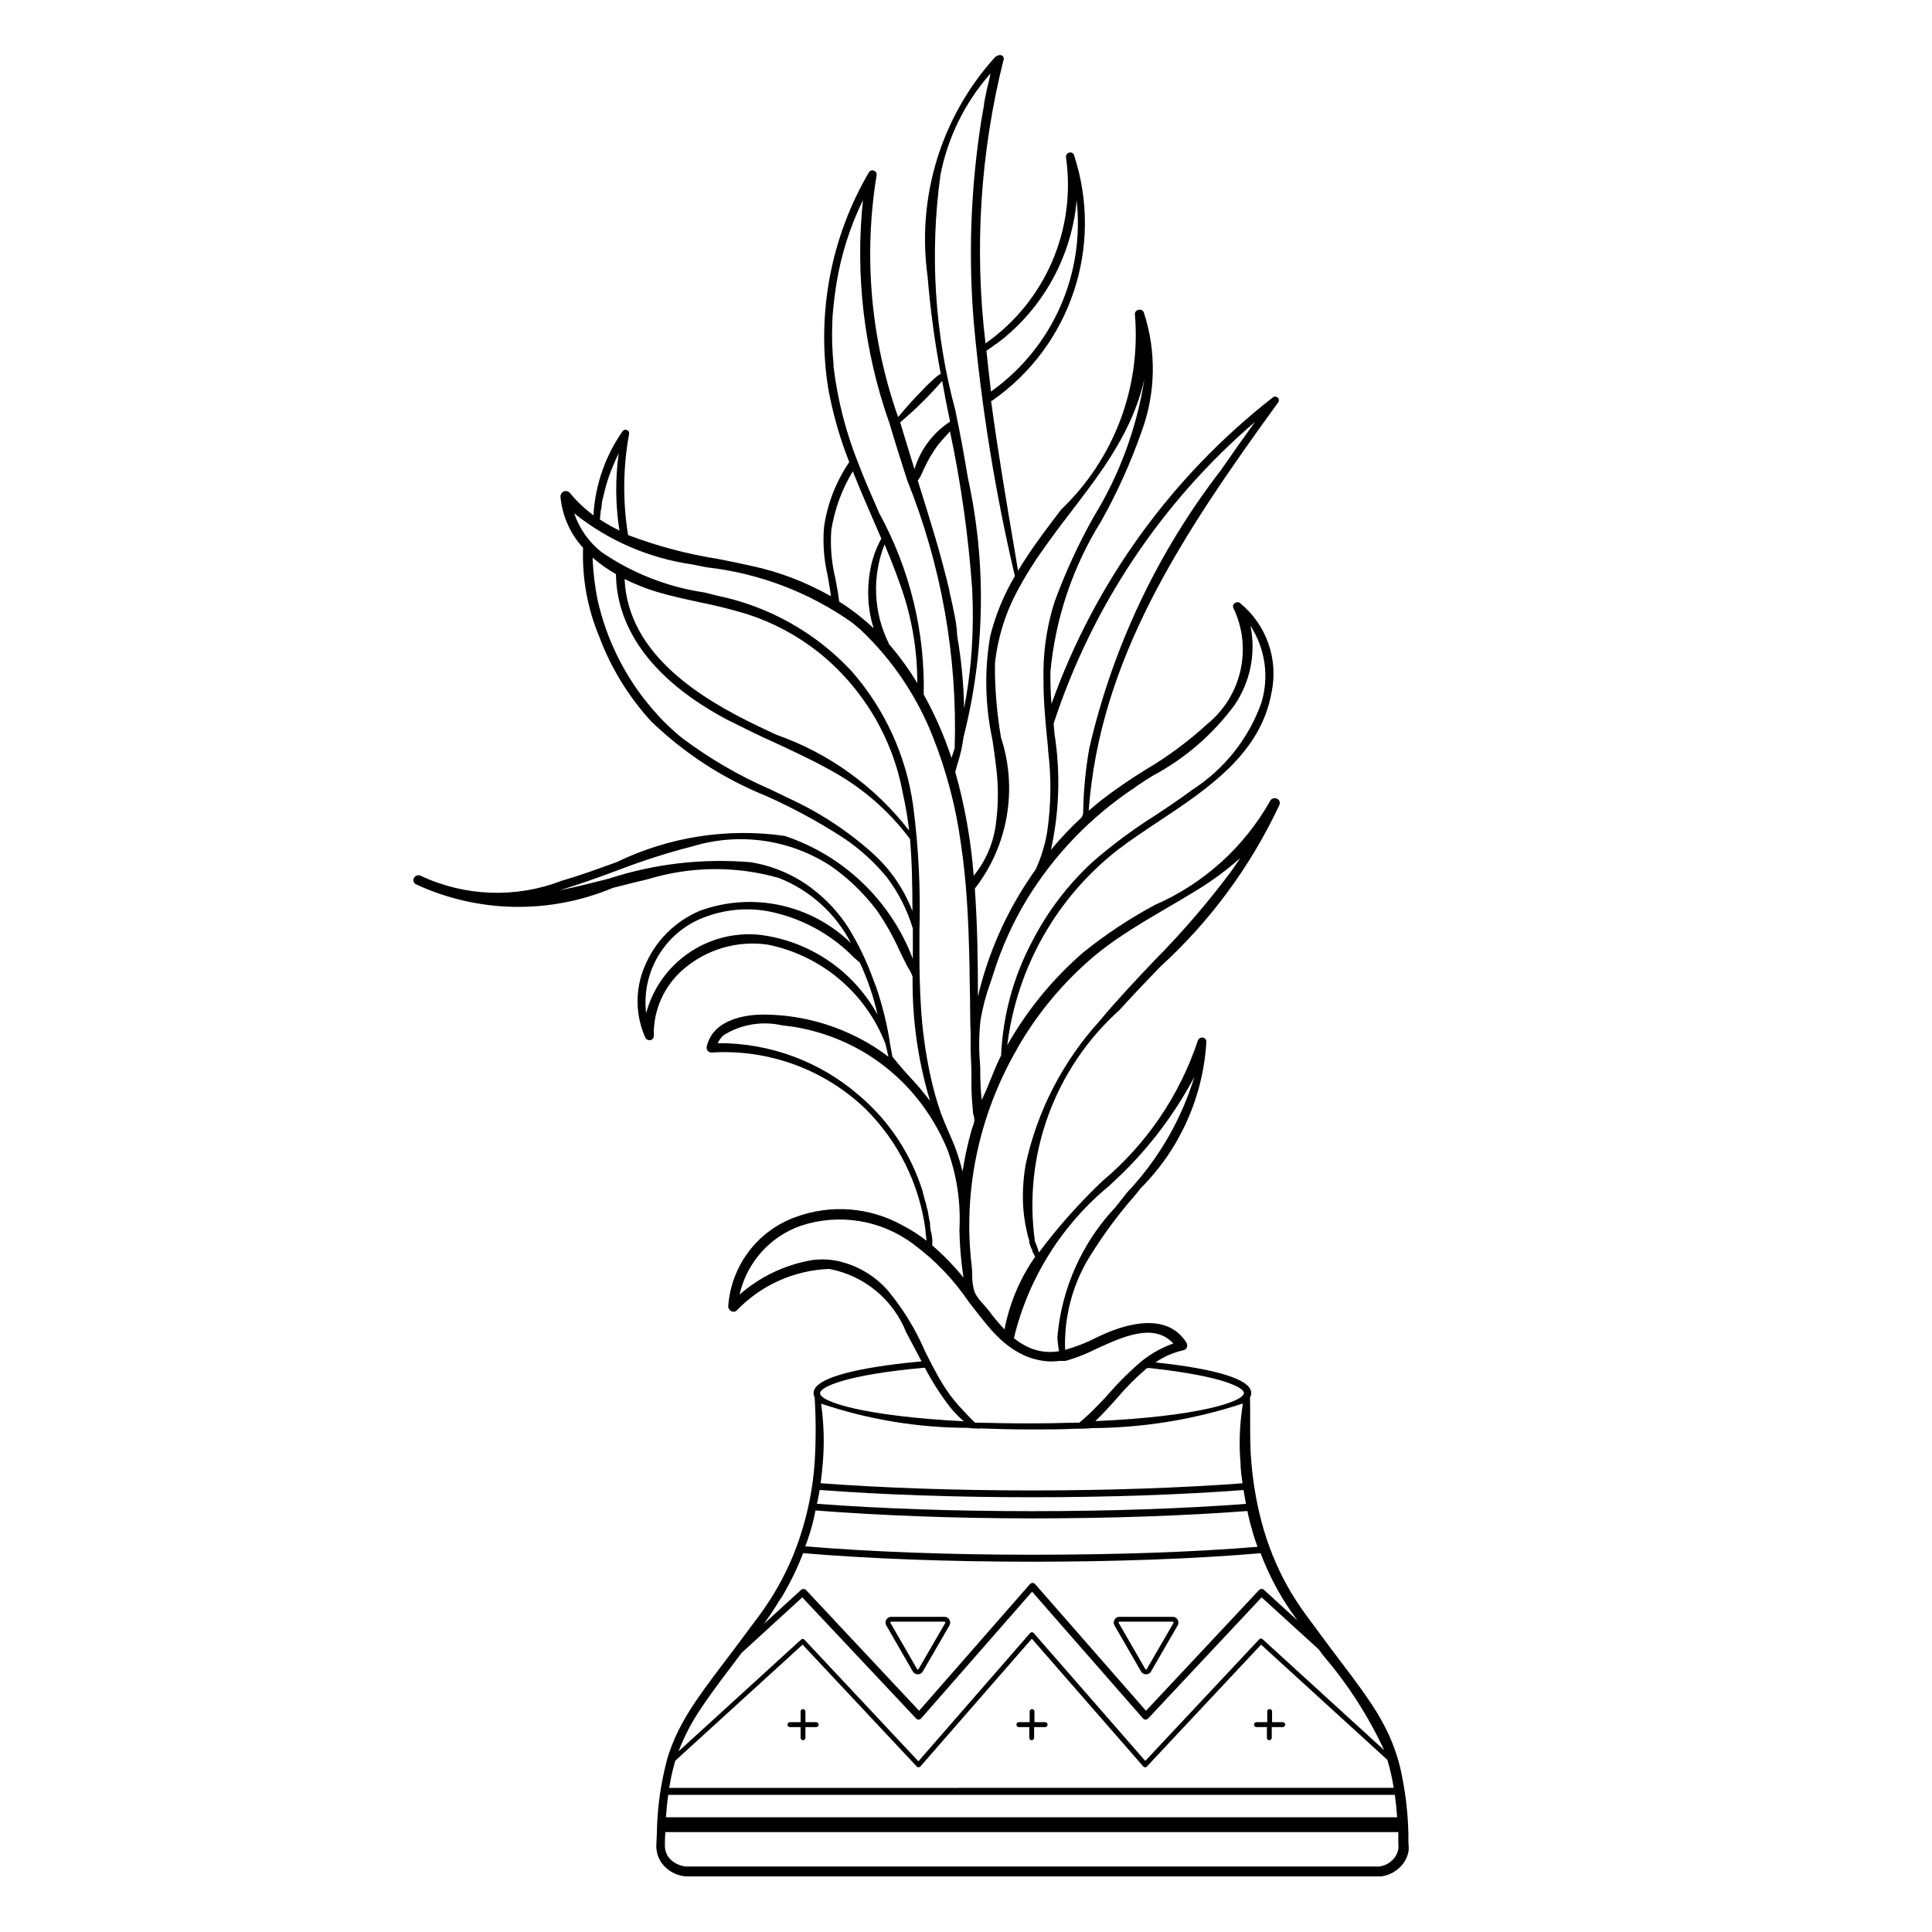 <?xml version="1.0" encoding="UTF-8"?>
<!-- Uploaded to: SVG Repo, www.svgrepo.com, Generator: SVG Repo Mixer Tools -->
<svg fill="#000000" width="800px" height="800px" version="1.1" viewBox="144 144 512 512" xmlns="http://www.w3.org/2000/svg">
 <g>
  <path d="m517.24 632.25v-2.227c-0.125-6.004-0.883-11.965-2.227-17.82-0.734-2.938-1.742-5.816-3-8.566-1.281-2.731-2.769-5.375-4.449-7.894-3.297-4.996-6.949-9.656-10.496-14.379l-0.125-0.148-5.481-7.391c-1.848-2.434-3.59-4.953-5.184-7.559-3.106-5.227-5.562-10.812-7.305-16.648-1.723-5.856-2.832-11.859-3.336-17.926-0.523-5.773-0.23-11.523-0.379-17.383 0.211-0.336 0.336-0.715 0.336-1.113 0-4.449-13.562-6.887-25.379-8.145 2.227-1.531 4.723-2.625 7.367-3.211 0.418-0.082 0.777-0.355 0.945-0.754 0.168-0.441 0.125-0.922-0.148-1.324-5.312-8.398-16.793-4.641-23.09-1.637l-0.523 0.25c-2.707 1.406-5.562 2.519-8.5 3.359-0.293-8.25 1.723-16.438 5.836-23.594 3.652-6.066 7.809-11.777 12.469-17.109 0.566-0.672 1.133-1.363 1.68-2.098 10.391-10.348 16.582-24.184 17.445-38.812l-0.008-0.184c-0.082-0.629-0.672-1.07-1.301-0.965-0.418 0.062-0.777 0.336-0.922 0.734-4.828 14.547-13.602 27.48-25.359 37.324-6.109 5.816-11.734 12.133-16.793 18.895-0.273-1.008-0.629-1.996-1.051-2.961-3.191-22.883 5.227-45.867 22.418-61.297 3.484-3.883 7.199-7.727 10.789-11.461 13.246-12.07 23.992-26.66 31.594-42.906 0.273-0.629-0.02-1.363-0.652-1.637-0.02 0-0.043-0.02-0.062-0.02-0.691-0.293-1.492 0-1.805 0.691v0.02c-6.906 12.195-17.59 21.832-30.438 27.438-6.719 3.609-13.078 7.809-19.02 12.594-8.082 6.992-14.883 15.305-20.152 24.602 2.519-20.508 13.078-39.172 29.391-51.852 3.254-2.477 6.781-4.828 10.496-7.305 13.434-8.902 27.289-18.137 30.164-34.363 1.848-8.836-1.387-17.969-8.398-23.68-0.441-0.316-1.051-0.25-1.449 0.125-0.398 0.316-0.504 0.883-0.23 1.301 5.016 10.602 2.141 23.238-6.949 30.648-4.996 4.578-10.453 8.629-16.289 12.07-4.137 2.539-8.125 5.289-11.965 8.25-1.07 0.84-2.098 1.742-3.191 2.688 2.918-40.117 24.457-72.758 50.215-108.23 0.293-0.398 0.25-0.945-0.125-1.281-0.379-0.336-0.965-0.336-1.344 0-26.828 20.973-47.168 49.121-58.609 81.199-0.25-3.379-0.316-6.066-0.273-8.566 1.324-14.168 5.918-27.816 13.457-39.887 4.242-7.559 7.809-15.492 10.684-23.68 3.758-10.16 3.988-21.309 0.609-31.613-0.23-0.609-0.902-0.902-1.512-0.691-0.609 0.168-0.965 0.777-0.84 1.387 1.594 19.23-5.582 38.164-19.523 51.492-1.805 2.371-3.527 4.617-5.164 6.863-2.539 3.484-4.555 6.488-6.297 9.383l-0.84-5.059c-2.227-13.078-4.512-26.598-6.297-39.887l0.316-0.148c20.805-14.527 29.598-40.977 21.645-65.074-0.148-0.504-0.691-0.797-1.195-0.652h-0.02c-0.566 0.125-0.965 0.652-0.902 1.238 2.75 19.145-5.481 38.227-21.328 49.332-3-25.043-1.387-50.445 4.723-74.922 0.23-0.441 0.125-0.988-0.25-1.301-0.379-0.273-1.113-0.316-1.973 0.398-14.254 15.785-20.781 37.07-17.844 58.148 0.715 8.648 1.867 17.234 3.484 25.758-0.586 0.316-1.156 0.734-1.637 1.195-1.051 0.922-2.098 1.891-3.168 3.066-2.266 2.289-4.449 4.703-6.488 7.199-7.262-20.551-9.215-42.613-5.711-64.129 0.082-0.523-0.211-1.008-0.715-1.176-0.461-0.23-1.027-0.043-1.301 0.398-10.117 17.254-13.938 37.492-10.812 57.266 1.219 6.695 3.086 13.246 5.582 19.566-3.527 5.164-5.816 11.082-6.695 17.277-0.336 4.281-0.02 8.586 0.965 12.762 0.316 1.828 0.672 3.715 0.883 5.519-6.617-3.773-13.797-6.523-21.27-8.098-2.875-0.652-5.898-1.258-8.816-1.828-8.082-1.281-16.016-3.402-23.68-6.297-1.449-8.898-1.344-17.988 0.273-26.848 0.086-0.441-0.188-0.859-0.609-1.008-0.418-0.168-0.879-0.02-1.133 0.355-4.449 6.363-7.094 13.793-7.66 21.539v0.754c-2.332-1.723-4.449-3.715-6.297-5.961-0.379-0.461-1.031-0.629-1.578-0.398-0.605 0.254-0.965 0.863-0.902 1.512 0.484 5.016 2.582 9.719 5.984 13.434-0.293 8.082 1.176 16.145 4.305 23.598 3.082 8.25 7.746 15.828 13.684 22.336 8.816 8.523 19.188 15.262 30.562 19.836 7.094 3.168 13.938 6.887 20.469 11.125 4.305 2.875 8.164 6.383 11.461 10.391 3.106 4.094 5.457 8.711 6.906 13.625v8.02c-5.836-15.406-18.305-27.375-33.945-32.578-15.156-2.184-30.629 0.23-44.418 6.887-4.871 1.785-9.91 3.609-14.695 4.996-12.09 4.66-25.547 4.199-37.281-1.281-0.652-0.379-1.469-0.148-1.848 0.484-0.355 0.566-0.168 1.324 0.398 1.68 16.5 7.684 35.477 8.039 52.27 1.008 3.234-0.82 6.297-1.617 9.32-2.309 11.273-3.441 23.32-3.57 34.656-0.336 8.27 3.234 15.074 9.383 19.145 17.277-10.559-10.266-26.031-13.625-39.887-8.629-6.824 2.812-12.195 8.27-14.926 15.137-2.434 5.961-2.309 12.66 0.316 18.535 0.273 0.523 0.859 0.797 1.426 0.652 0.484-0.125 0.84-0.566 0.82-1.07-0.188-6.719 2.644-13.184 7.727-17.59 6.172-5.394 14.379-7.809 22.484-6.633 14.254 2.875 26.051 12.848 31.234 26.43l0.734 3.273c-2.414-1.848-4.977-3.484-7.684-4.871-7.871-4.113-16.605-6.277-25.484-6.297-3.906 0-13.16 0.883-14.969 8.398-0.105 0.418-0.02 0.859 0.23 1.195 0.293 0.316 0.715 0.484 1.133 0.461 15.051-0.922 29.809 4.492 40.684 14.926 8.711 8.648 14.297 19.941 15.91 32.098-0.02 0.125-0.02 0.23 0 0.355v0.148c0.125 0.84 0.211 1.617 0.293 2.352-1.973-1.531-4.094-2.875-6.297-4.031-8.711-4.891-19.102-5.688-28.465-2.227-10.078 3.652-17.047 12.91-17.801 23.594-0.02 0.566 0.316 1.09 0.82 1.344 0.461 0.23 1.027 0.168 1.406-0.188 6.445-6.719 15.219-10.664 24.52-11.02 9.238 1.723 16.941 8.062 20.402 16.793 0.902 1.66 1.805 3.359 2.664 5.016l1.426 2.688c-10.875 0.988-28.633 3.402-28.633 8.398 0 0.398 0.105 0.777 0.293 1.113 0.355 5.793 0.355 11.586 0 17.383-0.441 6.109-1.574 12.176-3.379 18.031-1.785 5.898-4.324 11.523-7.516 16.793-1.617 2.625-3.359 5.144-5.246 7.578l-5.519 7.41c-3.402 4.512-6.887 8.965-10.078 13.707-1.617 2.371-3.066 4.848-4.367 7.41-1.246 2.551-2.297 5.219-3.094 7.949v0.125c-1.531 5.816-2.394 11.754-2.582 17.758 0 1.492-0.125 2.961-0.168 4.449-0.082 1.742 0.418 3.465 1.449 4.891 1.555 2.078 3.945 3.359 6.551 3.504h2.289 180.46c0.418 0.02 0.84 0.02 1.258 0 1.742-0.211 3.359-0.945 4.68-2.098 1.363-1.156 2.289-2.75 2.644-4.492 0.086-0.816 0.066-1.637-0.039-2.434zm-43.578-119.11c-0.082 2.371-12.324 6.277-39.383 7.473 1.973-1.891 3.84-3.945 5.648-5.984 2.457-2.918 5.144-5.606 8.039-8.062h0.883c19.48 2.144 24.727 5.191 24.812 6.574zm-0.379 23.953c-16.414 1.219-35.688 1.891-55.734 1.891s-39.57-0.672-56.07-1.91c0.23-1.762 0.441-3.527 0.566-5.289 0.461-5.269 0.293-10.578-0.441-15.809 12.555 4.242 25.695 6.402 38.941 6.422 1.027 0.148 2.078 0.168 3.148 0.211v-0.062c4.512 0.168 9.152 0.273 13.793 0.273 3.758 0 7.598 0 11.441-0.188 1.492 0 2.961 0 4.387-0.168 13.625-0.062 27.145-2.266 40.074-6.527-0.859 5.246-1.09 10.578-0.629 15.871 0 1.758 0.293 3.523 0.523 5.285zm-35.055-79.055v-0.062c9.047-8.145 16.582-17.82 22.293-28.59-3.484 11.418-9.574 21.895-17.781 30.586-1.051 1.324-2.098 2.625-3.129 3.945-8.836 9.383-14.254 21.477-15.387 34.32 0.043 1.281 0.188 2.582 0.441 3.84-2.227 0.398-4.512 0.23-6.656-0.461-1.93-0.672-3.738-1.68-5.312-3 3.844-15.957 12.809-30.211 25.531-40.578zm-24.625-36.172v-0.062c5.312-9.258 12.195-17.508 20.34-24.395 2.227-1.848 4.535-3.57 6.926-5.164 3.969-2.688 8.125-5.121 12.176-7.496 2.688-1.574 5.457-3.191 8.145-4.848 4.094-2.5 7.934-5.332 11.504-8.523-0.82 1.238-1.66 2.477-2.519 3.672-6.254 8.355-13.059 16.246-20.402 23.656-4.891 5.164-9.93 10.496-14.504 16.016-9.719 10.727-16.438 23.848-19.48 37.996-0.461 2.707-0.715 5.457-0.715 8.207-0.02 4.074 0.566 8.125 1.723 12.027-0.062 0.148-0.062 0.336 0 0.484 0.23 0.715 0.523 1.406 0.84 2.098v0.25l0.148 0.211c0.168 0.355 0.355 0.691 0.566 1.027-4.051 5.793-6.824 12.363-8.145 19.293-1.492-1.594-2.898-3.273-4.199-5.016-0.355-0.461-0.797-0.965-1.258-1.492l-0.734-0.82c-0.691-0.754-1.281-1.617-1.723-2.539-0.441-1.363-0.652-2.769-0.652-4.199v-0.629c0-0.797-0.062-1.617-0.168-2.414-0.316-2.793-0.523-5.625-0.586-8.398-0.125-5.625 0.273-11.25 1.176-16.793 1.867-11.324 5.769-22.219 11.543-32.148zm9.844-83.465v-0.062l-0.23-2.562c10.141-31.027 28.59-58.695 53.363-79.957-3.106 4.305-6.109 8.566-9.047 12.805-16.773 21.746-28.652 46.855-34.848 73.621-1.008 5.668-1.555 11.418-1.637 17.172v0.211c-0.125 0.293-0.25 0.609-0.336 0.922-2.918 2.707-5.668 5.606-8.207 8.668 2.246-10.117 2.559-20.57 0.941-30.816zm21.477 14.191v-0.062c1.531-1.008 3.129-2.098 4.66-3 8.5-4.555 15.871-10.938 21.602-18.703 4.176-6.152 5.688-13.707 4.199-20.992 3.926 6.047 4.996 13.52 2.898 20.402-3.379 9.508-9.844 17.633-18.348 23.09-3.234 2.414-6.656 4.703-9.973 6.887-5.75 3.633-11.23 7.703-16.375 12.176-6.57 6.047-12.008 13.203-16.078 21.141-4.953 9.34-7.746 19.648-8.207 30.207-1.008 1.93-1.848 4.031-2.664 6.066-0.82 2.035-1.574 3.883-2.477 5.688-0.273-2.394-0.336-4.449-0.379-6.152v-0.82c0-1.051 0-2.098-0.105-3.129-0.293-3.738-0.23-7.473 0.188-11.188 0.586-3.359 1.469-6.656 2.625-9.844 0.316-0.883 0.586-1.762 0.859-2.602 2.121-6.695 5.016-13.121 8.629-19.145 7.301-12.027 17.188-22.293 28.945-30.02zm-30.711-53.09c0.629-1.156 1.281-2.309 1.973-3.441 0.691-1.133 1.66-2.688 2.664-4.199 2.098-3.023 4.199-5.918 5.836-8.102 1.008-1.363 2.098-2.707 3.106-4.074 2.961-3.863 6.023-7.871 8.816-11.988 1.281-1.91 2.414-3.715 3.422-5.457l0.988-1.723c2.164-3.883 3.926-7.977 5.246-12.219 0.398-1.324 0.754-2.625 1.027-3.926-2.016 13.016-6.613 25.484-13.52 36.695-4.031 7.223-7.496 14.738-10.328 22.504-1.867 5.918-2.856 12.07-2.918 18.285 0 2.793 0 5.793 0.23 9.172 0.25 3.84 0.609 7.516 1.008 11.398v0.504c0.883 7.199 0.797 14.504-0.273 21.684-0.586 3.402-1.594 6.695-3.043 9.824-0.461 0.629-0.902 1.258-1.324 1.91-6.551 9.637-11.293 20.402-13.961 31.738 0-9.406-0.148-19.125-0.82-28.59 8.816-11.379 11.418-26.387 6.926-40.074-0.965-5.711-1.512-11.461-1.594-17.254v-2.352c0.766-7.152 2.992-14.059 6.539-20.316zm-6.383-64.277h0.082c0.797-0.586 1.594-1.195 2.371-1.828 9.699-8.082 16.246-19.332 18.453-31.781 0.168-0.988 0.316-1.996 0.441-2.981 0-0.504 0.105-1.008 0.148-1.512 2.184 19.754-6.508 39.129-22.691 50.633-0.484-3.82-0.859-7.367-1.219-10.812 0.859-0.543 1.617-1.109 2.414-1.719zm-14.609-44.816c1.93-9.992 6.527-19.293 13.266-26.934-0.211 1.406-0.609 2.644-0.902 3.969l-0.125 0.648c-0.25 1.133-0.484 2.289-0.691 3.441v0.418c-0.25 1.238-0.461 2.5-0.672 3.758-2.832 17.82-3.527 35.938-2.016 53.93 2.059 22.566 5.688 44.965 10.875 67.027-2.961 4.996-5.164 10.391-6.57 16.039-1.531 9.047-1.324 18.305 0.609 27.289 0.168 1.219 0.355 2.414 0.523 3.633s0.273 1.973 0.379 3c0.734 5.269 0.734 10.621 0 15.891-0.652 4.977-2.688 9.676-5.856 13.562-0.715-9.32-2.352-18.535-4.891-27.52l0.586-2.098c0.754-2.289 1.301-4.66 1.594-7.055 5.731-22.504 6.152-46.055 1.176-68.75-0.965-5.918-2.098-12.027-3.336-17.949-5.481-20.297-6.805-41.477-3.949-62.301zm-6.004 80.965 0.336-0.523c0.125-0.168 0.23-0.336 0.336-0.504 0.25-0.504 0.484-1.008 0.691-1.492 0.211-0.484 0.355-0.82 0.566-1.195 0.902-1.93 1.996-3.758 3.234-5.481 0.398-0.523 0.84-1.027 1.281-1.531l0.629-0.734 0.379-0.379c0.461-0.504 0.84-0.902 1.09-1.219 2.918 13.793 4.891 27.75 5.879 41.816 0.273 5.375 0.23 10.77-0.125 16.145-0.273 3.945-0.734 7.828-1.344 11.652-0.211 1.258-0.441 2.519-0.672 3.777-0.105-6.383-0.715-12.742-1.809-19.039-0.145-2.938-0.566-5.039-1.027-7.137l-0.211-1.051-0.355-1.617c-0.168-0.715-0.316-1.426-0.484-2.098v-0.254c-2.328-9.863-5.371-19.562-8.395-29.137zm6.465-26.406c0.652 3.59 1.344 7.242 2.098 10.77-4.535 2.961-7.871 7.41-9.426 12.594-1.301-4.199-2.562-8.25-3.801-12.406 3.992-3.359 7.707-7.031 11.129-10.957zm-28.82-4.094 0.062-0.105c-0.379-3.695-0.504-7.41-0.355-11.125 0-1.449 0.168-2.898 0.293-4.324 0.211-2.098 0.484-4.199 0.84-6.402 1.258-7.598 3.633-14.969 6.992-21.895-2.098 19.965 0.293 40.137 6.992 59.051 1.09 3.695 2.246 7.391 3.422 11.105l1.301 4.074c9.07 22.547 13.352 46.727 12.594 71.016-0.25 0.797-0.523 1.637-0.84 2.582-1.93-5.816-4.387-11.441-7.367-16.793 0.355-16.75-3.715-33.293-11.754-47.988l-1.426-3.273c-1.426-3.254-2.75-6.297-3.988-9.594-3.43-8.441-5.695-17.301-6.766-26.328zm13.559 47.398c1.699 4.074 2.961 7.328 4.074 10.496 3.066 8.398 4.617 17.297 4.598 26.238-0.566-0.902-1.113-1.785-1.699-2.664-1.785-2.707-3.758-5.289-5.879-7.746v-0.145c-4.055-8.188-4.453-17.699-1.094-26.18zm-8.418-19.375c1.594 4.031 3.336 8.082 5.039 12.008 0.84 1.93 1.699 3.883 2.519 5.836-1.449 2.625-2.434 5.457-2.961 8.398-0.461 2.562-0.629 5.164-0.461 7.766 0 0.547 0 1.051 0.125 1.574 0.148 1.531 0.441 3.066 0.84 4.555 0.125 0.504 0.273 0.965 0.418 1.469-2.812-2.644-5.856-5.016-9.129-7.074-0.211-1.973-0.609-4.031-1.027-6.191-1.008-4.156-1.363-8.438-1.07-12.699 0.859-5.543 2.812-10.855 5.707-15.641zm-66.797 10.496 0.211-1.027c0-0.484 0.125-1.008 0.148-1.512l0.316-1.258c0.395-1.766 0.879-3.508 1.445-5.207 0.777-2.141 1.66-4.242 2.644-6.297-0.945 6.801-0.883 13.727 0.191 20.508-1.785-0.859-3.527-1.848-5.188-2.938 0.062-0.695 0.148-1.492 0.23-2.269zm71.961 90.645c-6.59-5.898-14.043-10.77-22.082-14.465l-5.144-2.477c-8.293-3.609-16.102-8.188-23.32-13.625-0.883-0.711-1.742-1.469-2.582-2.246-0.84-0.777-1.68-1.574-2.5-2.394-0.398-0.441-0.797-0.84-1.176-1.281-7.492-8.141-12.848-18.008-15.555-28.734-0.168-0.629-0.316-1.258-0.461-1.891-0.672-3.465-1.113-6.969-1.281-10.496v-0.648c1.91 1.66 3.969 3.129 6.172 4.367 0.105 10.496 5.332 25.715 29.391 38.543 4.199 2.098 8.398 4.199 12.594 6.066 4.871 2.266 9.93 4.598 14.695 7.262 8.332 4.492 15.574 10.746 21.242 18.324 0.273 3.129 0.441 6.297 0.523 9.488 0.082 3.191 0.125 6.297 0.125 9.637-2.266-5.922-5.918-11.211-10.641-15.43zm-65.641-72.59c2.707 1.344 5.5 2.477 8.398 3.359 3.777 1.133 7.684 1.973 11.461 2.793 4.242 0.84 8.461 1.891 12.594 3.148 6.844 2.203 13.246 5.606 18.895 10.078 11.715 9.363 19.668 22.629 22.379 37.387 0.734 3.273 1.301 6.57 1.68 9.91-9.027-11.691-21.266-20.531-35.227-25.422l-4.684-2.211c-14.863-7.113-34.637-18.891-35.496-39.043zm60.078 24.328c-9.508-10.18-21.938-17.129-35.582-19.922l-3.316-0.84c-9.844-1.445-19.227-5.141-27.414-10.789-3.297-2.644-5.773-6.191-7.137-10.203 9.004 7.223 19.793 11.902 31.215 13.543l3.863 0.777c13.918 1.555 27.207 6.613 38.645 14.695 0.715 0.586 1.363 1.176 2.098 1.762 8.398 7.914 14.945 17.59 19.188 28.316 3.633 9.133 6.152 18.66 7.473 28.402 0.734 4.871 1.281 10.055 1.617 15.367 0.336 4.914 0.523 10.16 0.672 17.066 0 2.918 0.105 5.836 0.148 8.754 0.043 2.918 0 5.856 0.148 8.773v3.297c0 2.371 0.125 4.512 0.211 6.57v3.547c0 2.582 0.148 5.164 0.418 7.727 0 0.273 0 0.566 0.168 0.883 0.148 0.504 0.211 1.027 0.211 1.555-0.105 0.547-0.273 1.09-0.484 1.617-0.125 0.336-0.23 0.672-0.336 0.988-0.547 1.996-1.027 4.008-1.449 5.941-0.316 1.617-0.609 3.234-0.883 4.871-0.547-2.289-1.258-4.555-2.098-6.758-0.484-1.176-0.988-2.394-1.492-3.527-0.715-1.637-1.449-3.336-2.098-5.059-1.09-3.129-1.996-6.297-2.707-9.531-1.426-6.402-2.309-12.93-2.664-19.48-0.211-3.57-0.336-7.41-0.355-11.754v-7.828c0.316-11-0.23-22.02-1.66-32.938-1.828-13.301-7.539-25.746-16.398-35.824zm-24.434 69.945c-13.707-1.301-26.367 7.473-29.934 20.781-1.344-11.25 5.312-21.914 16.016-25.633 5.164-1.867 10.727-2.352 16.145-1.406 8.566 1.637 16.457 5.816 22.609 11.988l0.125 0.148 0.25 0.23c0.293 0.273 0.691 0.629 1.492 1.301 2.059 4.41 3.633 9.027 4.68 13.77-6.426-11.711-18.117-19.605-31.383-21.18zm31.004 13.793-0.672-1.699c-1.699-4.809-3.906-9.426-6.57-13.793-2.562-4.051-5.836-7.598-9.656-10.496-4.809-3.672-10.434-6.086-16.395-7.031-12.723-1.07-25.504 0.418-37.641 4.387-3.441 0.859-6.695 1.699-9.887 2.414l-3.086 0.629c5.269-1.531 10.496-3.465 15.598-5.352 6.445-2.477 13.016-4.578 19.711-6.297 12.469-3.777 25.988-1.805 36.84 5.394 4.512 3.191 8.5 7.055 11.84 11.441 2.371 3.402 4.41 6.992 6.109 10.77 0.609 1.258 1.238 2.582 1.91 3.863 0.168 0.336 0.379 0.672 0.566 1.008 0.418 0.652 0.754 1.363 1.008 2.098-0.148 11.125 1.406 22.211 4.617 32.875l-0.398-0.484-0.672-0.859c-1.09-1.406-2.246-2.769-3.441-4.051-1.762-1.867-3.547-3.926-5.457-6.297 0-0.188-0.293-1.449-0.523-2.812-0.777-5.336-2.059-10.605-3.801-15.707zm13.059 56.953-0.105-0.316c-0.168-0.734-0.379-1.449-0.566-2.098v-0.168c-3.066-9.93-8.879-18.766-16.793-25.504-10.41-9.07-23.762-14.023-37.574-13.938 0.379-0.797 0.902-1.512 1.555-2.098 4.641-2.898 10.242-3.84 15.574-2.602l1.156 0.125 1.848 0.25c6.949 1.133 13.625 3.609 19.605 7.328 6.297 3.945 11.715 9.172 15.848 15.344 2.078 3.066 3.82 6.32 5.246 9.742 2.519 6.781 3.609 14 3.234 21.223v0.336c0.062 3.129 0.273 6.277 0.652 9.383 0.125 1.051 0.273 2.098 0.418 3.106-2.5-3.086-5.269-5.961-8.293-8.543 0.105-0.965 0.043-1.953-0.168-2.898 0-0.355-0.168-0.734-0.25-1.133l-0.125-0.922c0-0.547 0-1.09-0.188-1.637l-0.125-0.691-0.316-1.828-0.125-0.523c-0.258-0.617-0.258-1.289-0.508-1.938zm-10.141 23.301c-3.633-4.008-8.461-6.719-13.77-7.727-1.973-0.336-3.988-0.379-5.961-0.125-7.18 1.195-13.898 4.367-19.375 9.172 1.91-8.48 8.039-15.367 16.227-18.242 10.18-3.379 21.348-1.555 29.914 4.914 5.668 4.199 10.602 9.34 14.547 15.176 1.805 2.332 3.652 4.746 5.625 7.055l0.652 0.734 0.168 0.168 0.547 0.586 0.336 0.355 0.168 0.148c2.098 2.184 4.578 3.969 7.305 5.246l0.484 0.188 0.273 0.125 0.273 0.105 0.484 0.168c0.523 0.168 1.07 0.336 1.617 0.461 1.996 0.523 4.074 0.652 6.109 0.379h1.555l0.566-0.125c2.625-0.777 5.164-1.785 7.598-3.023 7.199-3.297 15.367-7.031 20.508-1.469-3.504 1.238-6.758 3.168-9.531 5.648-2.582 2.309-5.039 4.766-7.328 7.367-0.902 0.988-1.828 2.098-2.75 2.961l-0.672 0.691c-1.469 1.531-3 2.981-4.641 4.324h-1.258c-8.543 0.273-16.961 0.23-25.191 0h-1.156c-0.754-0.691-1.492-1.426-2.098-2.098l-1.156-1.238c-2.289-2.371-4.262-5.016-5.918-7.871-0.25-0.441-0.523-0.883-0.777-1.344-0.504-0.922-1.008-1.848-1.492-2.769l-1.805-3.547c-2.543-5.922-5.941-11.461-10.078-16.395zm9.656 20.719h0.355c1.91 3.633 4.113 7.074 6.59 10.328 1.133 1.387 2.371 2.688 3.738 3.84-26.262-1.344-38.102-5.121-38.102-7.43 0.004-1.742 7.289-4.934 27.418-6.738zm-27.539 32.434v-0.062c16.562 1.258 36 1.93 56.344 1.93 20.34 0 39.508-0.672 56.008-1.91 0.188 1.219 0.398 2.457 0.629 3.672-16.793 1.258-36.359 1.93-56.68 1.93-20.32 0-40.094-0.672-57.016-1.953 0.293-1.152 0.504-2.391 0.715-3.606zm-2.606 11.418c0.609-1.953 1.113-3.945 1.492-5.984l0.062-0.062c17.023 1.324 36.82 2.098 57.391 2.098s40.074-0.672 57.016-1.953c0.441 2.098 0.945 4.051 1.531 6.047 0.355 1.156 0.754 2.289 1.156 3.441-17.191 1.426-37.785 2.098-59.703 2.098-21.914 0-42.613-0.754-60.141-2.227 0.418-1.148 0.84-2.301 1.195-3.457zm-7.723 17.254h0.082c2.309-3.801 4.281-7.828 5.879-11.988 17.676 1.492 38.668 2.266 60.879 2.266s43.012-0.777 60.352-2.246c1.594 4.199 3.547 8.23 5.879 12.07 1.195 1.973 2.519 3.883 3.883 5.731l-8.859-8.082c-0.355-0.336-0.922-0.336-1.281 0l-29.996 32.035-29.391-33.586c-0.336-0.379-0.902-0.398-1.281-0.062-0.02 0.02-0.043 0.043-0.062 0.062l-29.391 33.586-29.996-32.035c-0.355-0.336-0.922-0.336-1.281 0l-9.887 9.027c1.594-2.18 3.106-4.445 4.473-6.777zm-20.891 28.824c3.086-4.617 6.527-9.047 9.91-13.539l0.652-0.859 16.059-14.695 30.164 32.094c0.168 0.188 0.418 0.293 0.672 0.293 0.25 0 0.504-0.125 0.672-0.316l29.391-33.586 29.391 33.586c0.168 0.188 0.418 0.316 0.672 0.316 0.273 0 0.523-0.105 0.691-0.293l30.082-32.098 15.137 13.793 1.344 1.828 0.125 0.125c6.383 7.496 11.715 15.828 15.871 24.75l-32.203-29.391c-0.25-0.25-0.652-0.25-0.902 0l-30.207 32.242-29.559-33.883c-0.23-0.273-0.629-0.293-0.883-0.082-0.02 0.02-0.062 0.043-0.082 0.082l-29.598 33.984-30.211-32.238c-0.25-0.25-0.652-0.25-0.902 0l-32.453 29.598c1.574-4.133 3.652-8.059 6.168-11.711zm-7.219 14.902v-0.062l0.188-0.652 33.734-30.754 30.25 32.285c0.125 0.148 0.293 0.23 0.484 0.211 0.188 0 0.355-0.082 0.484-0.211l29.535-33.859 29.535 33.859c0.125 0.125 0.293 0.211 0.484 0.211 0.188 0 0.355-0.062 0.484-0.211l30.25-32.285 33.48 30.543c0.23 0.82 0.461 1.617 0.652 2.434 0.418 1.637 0.754 3.297 1.027 4.977l-192 0.004c0.336-2.184 0.797-4.367 1.406-6.488zm-1.68 8.336h192.56c0.273 1.953 0.461 3.945 0.609 5.941h-193.78c0.148-2.016 0.336-4.012 0.609-5.941zm193.48 10.559v2.203c0.062 0.609 0.062 1.238-0.02 1.848l-0.02-0.062c-0.25 1.176-0.883 2.227-1.785 2.981-0.922 0.82-2.078 1.324-3.297 1.469-0.316 0.02-0.609 0.02-0.922 0h-180.45-2.098c-0.629-0.02-1.258-0.168-1.848-0.379-1.176-0.398-2.203-1.133-2.961-2.098-0.652-0.922-0.988-2.035-0.965-3.168 0-1.156 0-2.332 0.148-3.484h194.22z"/>
  <path d="m387.23 587.71c0.547 0.02 1.051-0.273 1.324-0.754l7.055-12.195c0.273-0.484 0.273-1.051 0-1.531-0.273-0.484-0.777-0.754-1.324-0.754h-14.086c-0.547-0.02-1.051 0.273-1.324 0.754-0.273 0.484-0.273 1.051 0 1.531l7.031 12.195c0.277 0.48 0.781 0.754 1.324 0.754zm-7.242-13.836c0.043-0.082 0.125-0.125 0.211-0.125h14.086c0.082 0 0.168 0.043 0.211 0.125 0.043 0.062 0.043 0.168 0 0.23l-7.055 12.195c-0.125 0.211-0.293 0.211-0.418 0l-7.031-12.195c-0.047-0.062-0.047-0.168-0.004-0.23z"/>
  <path d="m447.71 587.71c0.547 0.02 1.051-0.273 1.324-0.754l7.055-12.195c0.273-0.484 0.273-1.051 0-1.531-0.273-0.484-0.777-0.754-1.324-0.754h-14.086c-0.547-0.02-1.051 0.273-1.324 0.754-0.273 0.484-0.273 1.051 0 1.531l7.031 12.195c0.273 0.48 0.777 0.754 1.324 0.754zm-7.242-13.836c0.043-0.082 0.125-0.125 0.211-0.125h14.086c0.082 0 0.168 0.043 0.211 0.125 0.043 0.062 0.043 0.168 0 0.23l-7.055 12.195c-0.125 0.211-0.293 0.211-0.418 0l-7.031-12.195c-0.047-0.062-0.047-0.168-0.004-0.23z"/>
  <path d="m418.14 600.39v-2.832c0-0.355-0.273-0.629-0.629-0.629h-0.02c-0.336-0.02-0.609 0.25-0.629 0.586v0.043 2.832h-2.856c-0.355 0-0.652 0.293-0.652 0.652 0 0.355 0.293 0.652 0.652 0.652h2.769v2.832c-0.02 0.355 0.25 0.629 0.609 0.652h0.02c0.355 0 0.652-0.293 0.652-0.652v-2.832h2.918c0.355 0 0.652-0.293 0.652-0.652 0-0.355-0.293-0.652-0.652-0.652z"/>
  <path d="m481.11 600.39v-2.832c0-0.355-0.273-0.629-0.629-0.629h-0.02c-0.336-0.02-0.609 0.25-0.629 0.586v0.043 2.832h-2.856c-0.355 0-0.652 0.293-0.652 0.652 0 0.355 0.293 0.652 0.652 0.652h2.769v2.832c-0.02 0.355 0.25 0.629 0.609 0.652h0.02c0.355 0 0.652-0.293 0.652-0.652v-2.832h2.918c0.355 0 0.652-0.293 0.652-0.652 0-0.355-0.293-0.652-0.652-0.652z"/>
  <path d="m357.45 600.39v-2.832c0.02-0.336-0.25-0.609-0.586-0.629h-0.043c-0.355-0.02-0.629 0.25-0.652 0.609v2.852h-2.836c-0.355 0-0.652 0.293-0.652 0.652 0 0.355 0.293 0.652 0.652 0.652h2.832v2.832c0 0.355 0.293 0.652 0.652 0.652 0.355 0 0.629-0.273 0.629-0.629v-2.852h2.856c0.355 0 0.652-0.293 0.652-0.652 0-0.355-0.293-0.652-0.652-0.652z"/>
 </g>
</svg>
